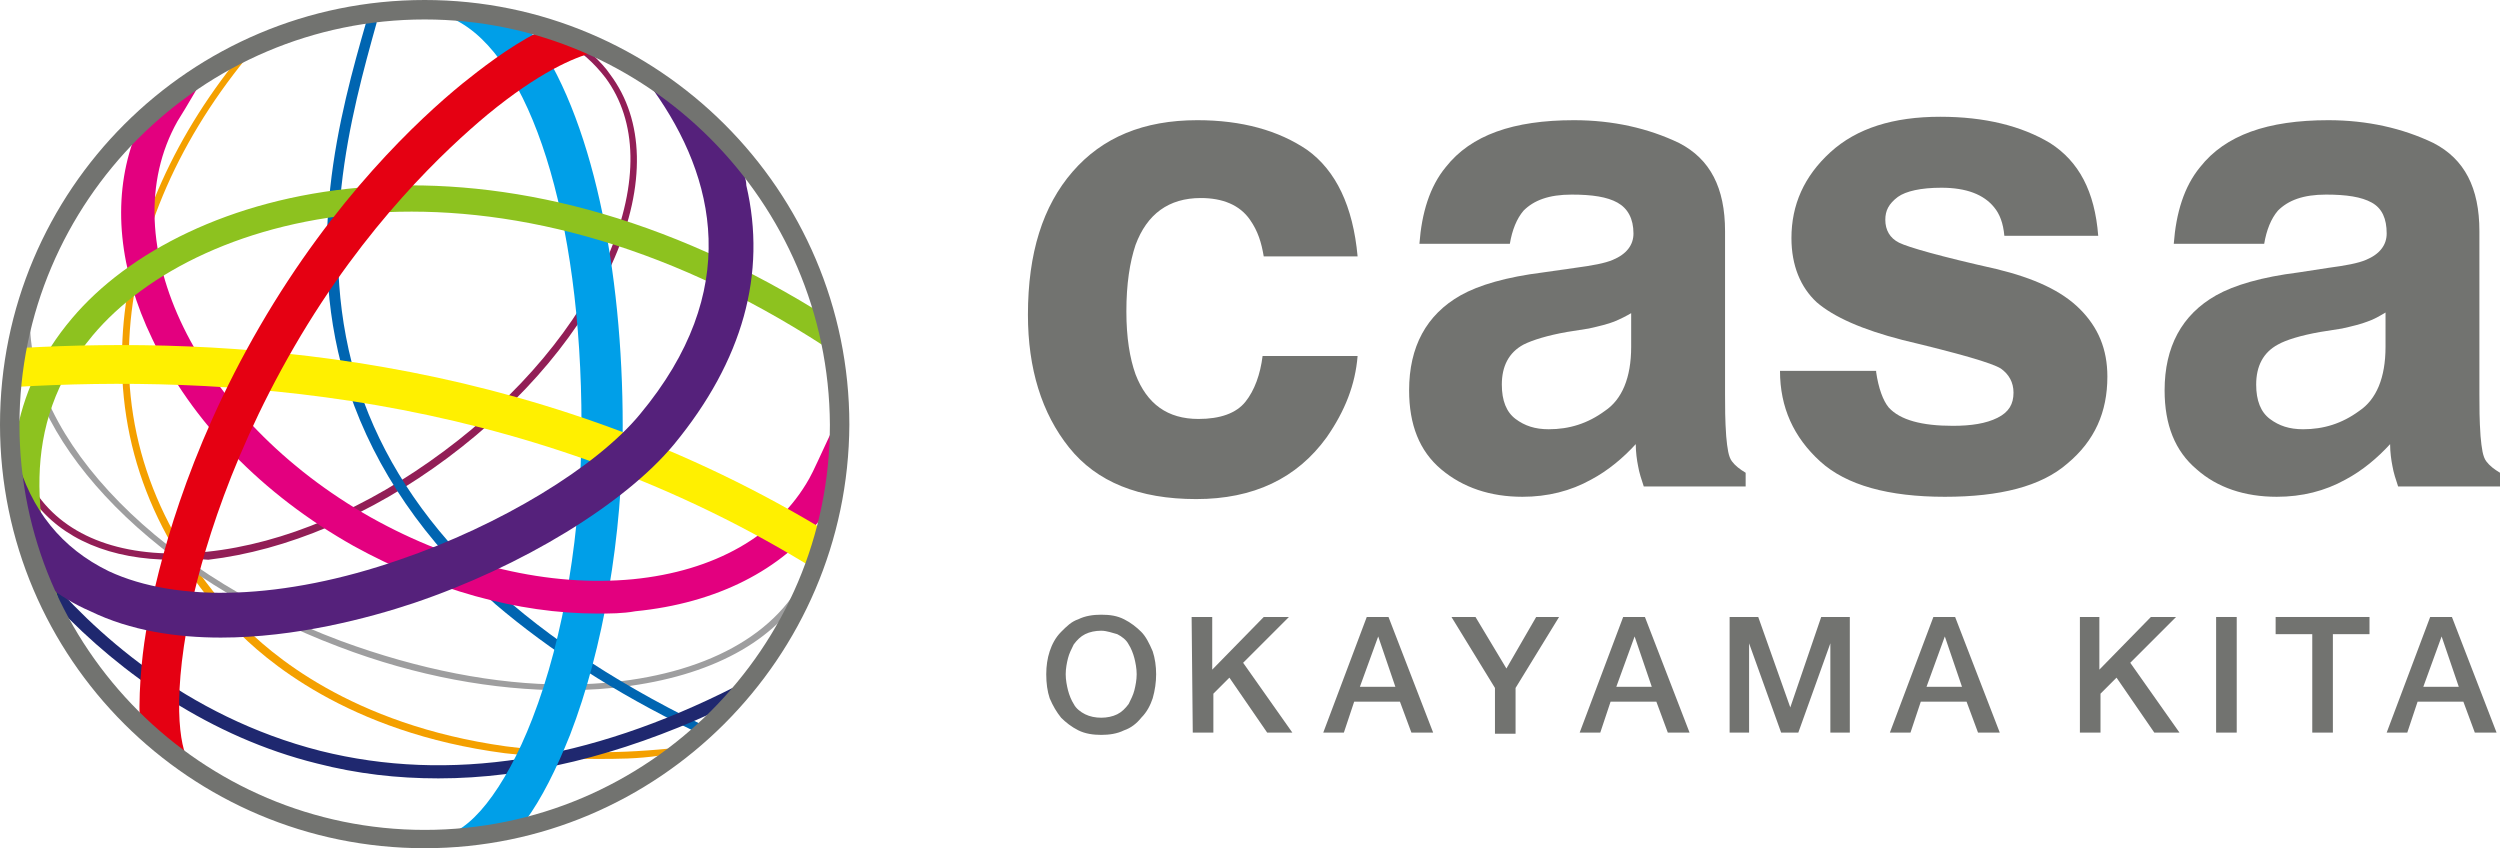 <?xml version="1.0" encoding="utf-8"?>
<!-- Generator: Adobe Illustrator 23.0.1, SVG Export Plug-In . SVG Version: 6.00 Build 0)  -->
<svg version="1.1" id="レイヤー_1" xmlns="http://www.w3.org/2000/svg" xmlns:xlink="http://www.w3.org/1999/xlink" x="0px"
	 y="0px" viewBox="0 0 218.4 74.1" style="enable-background:new 0 0 218.4 74.1;" xml:space="preserve">
<style type="text/css">
	.st0{fill:#F4A000;}
	.st1{fill:#9E9E9F;}
	.st2{fill:#921E56;}
	.st3{fill:#0065B1;}
	.st4{fill:#1F286F;}
	.st5{fill:#009FE8;}
	.st6{fill:#E3007F;}
	.st7{fill:#8DC21F;}
	.st8{fill:#FFF000;}
	.st9{fill:#E50012;}
	.st10{fill:#55217B;}
	.st11{fill:#727370;}
</style>
<g>
	<g>
		<path class="st0" d="M52.1,66.3c-2.8,0-5.4-0.2-8-0.5C30.3,64,23,57.5,20.5,54.9c-7-7.5-10.3-16-9.8-25.3c0.4-8.1,3.8-16.5,9.7-24
			l1.1-0.5c-6.2,7.6-9.8,16.2-10.2,24.5c-0.5,9.1,2.8,17.5,9.7,24.8c2.5,2.6,9.6,8.9,23.2,10.8c4.5,0.6,9.2,0.7,14.2,0.2L57.7,66
			C55.7,66.3,53.9,66.3,52.1,66.3"/>
		<path class="st1" d="M49.3,60.3c-6.1,0-12.9-1.2-19.7-3.8C13.7,50.5,2.6,39,2.1,29c0-0.4,0.6-2.2,0.6-2.2
			C1.6,37.1,12.9,49.7,29.8,56c6.8,2.5,13.5,3.8,19.5,3.8c9.2,0,16.7-2.8,20.2-8.1l-1.2,2.4C64.3,58.2,57.4,60.3,49.3,60.3"/>
		<path class="st2" d="M15.1,48.9c-5.4,0-9.7-1.8-12.2-5.2c-0.6-0.8-1-1.6-1.4-2.5v-2.1c0.3,1.6,1,3,1.9,4.3c2.8,3.8,8,5.5,14.7,4.8
			s14-3.8,20.7-8.8c6.6-4.9,11.7-11,14.4-17.2c2.6-6.2,2.5-11.6-0.3-15.4c-1-1.3-2.2-2.4-3.7-3.2l2.7,1.3c0.5,0.5,1,1,1.4,1.6
			c3,4,3.1,9.7,0.4,16C51,28.8,45.8,35,39.1,40S25,48.1,18.2,48.9C17.1,48.8,16.1,48.9,15.1,48.9"/>
		<path class="st3" d="M60.5,63.8c-6.8-3.3-12.5-7-17.2-11C37.1,47.3,32.8,41,30.5,34.2C26.4,21.8,29.7,9.9,32,1.9l0.9-0.1V2
			c-2.2,7.9-5.5,19.7-1.5,32c3.9,11.7,13.9,21.5,29.9,29.3C61.1,63.3,60.7,63.6,60.5,63.8"/>
		<path class="st4" d="M38.3,68c-3.6,0-7.1-0.4-10.6-1.3C18.4,64.4,10.6,58.9,5,53c-0.5-0.6-1-2.4-1.5-3.4c4.5,5.5,12.7,13,24.5,16
			c11.2,2.8,23.4,0.9,36.2-5.6c-0.4,0.6-1.4,1.7-1.8,2.2C54.1,66,46,68,38.3,68"/>
		<path class="st5" d="M38.4,73c2.5,0,5.7-4,8.1-10.2c2.8-7.2,4.3-16.5,4.3-25.7c0-18.2-4.5-32.2-11.1-35.4c0.3,0,2.5,0.2,3.7,0.4
			s2.9,0.6,2.9,0.6c5.5,7.3,8.1,21,8.1,34.5c0,9.6-1.7,19.5-4.6,27c-1.2,3-2.5,5.6-3.9,7.5C45.9,71.8,38.4,73,38.4,73"/>
		<path class="st6" d="M52.2,53.6c-7,0-14.4-2.1-21.3-5.9c-8-4.5-14.2-10.9-17.6-18.1c-2.9-6-3.5-12-1.7-17.2c0-0.1,1.5-1.6,2.6-2.6
			s3.1-2.2,3.1-2.2c-0.7,1.2-1.6,2.7-1.8,3c-5.9,10.5,1.7,26,16.9,34.6c7.5,4.2,15.6,6.1,22.9,5.4c7.1-0.7,12.6-3.8,15.4-8.8
			c0.3-0.5,1.1-2.3,1.9-4c0.1,3.2-0.5,7-0.8,7.4c-3.5,4.6-9.2,7.5-16.3,8.2C54.4,53.6,53.3,53.6,52.2,53.6"/>
		<path class="st7" d="M2.6,47.1c-0.3-1.4-1.5-7.5-1.2-9c0.6-3.5,2.1-7,4.9-10.3C16,16.3,42,9.1,71.3,27.1l0.8,3.2
			c-28.9-18.8-54.7-12.1-64-1c-6.6,7.9-5,16.8-2.4,25.1C5.6,54.4,2.9,48.5,2.6,47.1"/>
		<path class="st8" d="M70.5,49.3C45.2,33.9,18.6,32.8,1.4,33.8c0,0,0.3-3.4,0.4-3.4c17.5-1,44.1,0.3,69.7,15.6L70.5,49.3"/>
		<path class="st9" d="M12.2,62.9c-0.1-3.1,0.3-6.5,0.7-8.5c0.9-4.9,3.3-14.7,9.8-25.9S36.6,10.4,40.4,7.3c1.5-1.2,3.9-3.1,6.6-4.5
			c0.3-0.2,4.8,1.8,4.8,1.8C50.2,5,47.1,6.3,42.6,10c-3.6,3-10.7,9.6-16.9,20.3S17.1,50.4,16.3,55c-1.4,8-0.2,11.4,0.4,11.7
			L12.2,62.9"/>
		<path class="st10" d="M19.3,55.7c-3.9,0-7.9-0.6-11.4-2.3c-1.4-0.6-2.7-1.4-4-2.4c-0.1-0.1-2.2-7.8-2.5-11.2
			c1.3,4.8,4,8.1,8.1,10.1c6,2.8,15.3,2.5,25.4-1c8.8-3,17.2-8.1,21-12.7c9-10.8,6.6-20.7,1.2-28.3c0,0,1.8,1,4.1,3.2
			c2.2,2.1,3.7,3.9,3.8,4.1c0.1,0.3,0.2,0.7,0.2,1c1.8,7.7-0.3,15.3-6.3,22.6C54.6,44,45.6,49.5,36.1,52.7
			C32.2,54,25.8,55.7,19.3,55.7"/>
		<path class="st11" d="M37.1,1.7C17.6,1.7,1.7,17.6,1.7,37.1s15.9,35.4,35.4,35.4s35.4-15.9,35.4-35.4C72.4,17.6,56.5,1.7,37.1,1.7
			z M37.1,74.1C16.6,74.1,0,57.5,0,37.1C0,16.6,16.6,0,37.1,0c20.4,0,37.1,16.6,37.1,37.1C74.1,57.5,57.5,74.1,37.1,74.1"/>
	</g>
	<g>
		<g>
			<path class="st11" d="M110.4,22.4c-0.2-1.2-0.5-2.2-1.2-3.2c-0.9-1.3-2.4-1.9-4.3-1.9c-2.8,0-4.7,1.4-5.7,4.1
				c-0.5,1.5-0.8,3.4-0.8,5.8c0,2.3,0.3,4.1,0.8,5.5c1,2.6,2.8,3.9,5.5,3.9c1.9,0,3.3-0.5,4.1-1.5c0.8-1,1.3-2.4,1.5-4h8.3
				c-0.2,2.5-1.1,4.8-2.7,7.1c-2.6,3.6-6.4,5.4-11.4,5.4s-8.7-1.5-11.1-4.5s-3.6-6.9-3.6-11.6c0-5.4,1.3-9.5,3.9-12.5
				s6.2-4.5,10.9-4.5c3.9,0,7.1,0.9,9.6,2.6c2.5,1.8,4,4.9,4.4,9.3L110.4,22.4"/>
			<path class="st11" d="M142.6,27.3c-0.5,0.3-1.1,0.6-1.6,0.8c-0.5,0.2-1.3,0.4-2.2,0.6l-1.9,0.3c-1.7,0.3-3,0.7-3.8,1.1
				c-1.3,0.7-1.9,1.9-1.9,3.5c0,1.4,0.4,2.4,1.2,3s1.7,0.9,2.9,0.9c1.8,0,3.4-0.5,4.9-1.6c1.5-1,2.3-2.9,2.3-5.6v-3
				C142.5,27.3,142.6,27.3,142.6,27.3z M137.6,23.4c1.5-0.2,2.6-0.4,3.3-0.7c1.2-0.5,1.8-1.3,1.8-2.3c0-1.3-0.5-2.2-1.4-2.7
				s-2.2-0.7-4-0.7c-2,0-3.3,0.5-4.2,1.4c-0.6,0.7-1,1.7-1.2,2.9H124c0.2-2.7,0.9-5,2.3-6.7c2.2-2.8,5.9-4.1,11.2-4.1
				c3.4,0,6.5,0.7,9.2,2c2.7,1.4,4,3.9,4,7.7v14.3c0,1,0,2.2,0.1,3.6c0.1,1.1,0.2,1.8,0.5,2.2s0.7,0.7,1.2,1v1.2h-8.9
				c-0.2-0.6-0.4-1.2-0.5-1.8c-0.1-0.5-0.2-1.2-0.2-1.9c-1.1,1.2-2.4,2.3-3.9,3.1c-1.8,1-3.8,1.5-6,1.5c-2.8,0-5.2-0.8-7.1-2.4
				c-1.9-1.6-2.8-3.9-2.8-6.9c0-3.8,1.5-6.6,4.5-8.3c1.6-0.9,4-1.6,7.2-2L137.6,23.4"/>
			<path class="st11" d="M163.9,32.5c0.2,1.4,0.6,2.5,1.1,3.1c1,1.1,2.9,1.6,5.6,1.6c1.6,0,2.9-0.2,3.9-0.7s1.4-1.2,1.4-2.2
				c0-0.9-0.4-1.6-1.1-2.1c-0.8-0.5-3.6-1.3-8.6-2.5c-3.5-0.9-6-2-7.5-3.3c-1.4-1.3-2.2-3.2-2.2-5.6c0-2.9,1.1-5.4,3.4-7.5
				c2.3-2.1,5.5-3.1,9.6-3.1c3.9,0,7.1,0.8,9.6,2.3c2.5,1.6,3.9,4.2,4.2,8.1h-8.2c-0.1-1.1-0.4-1.9-0.9-2.5
				c-0.9-1.1-2.4-1.7-4.6-1.7c-1.8,0-3.1,0.3-3.8,0.8c-0.8,0.6-1.1,1.2-1.1,2c0,0.9,0.4,1.6,1.2,2s3.6,1.2,8.5,2.3
				c3.3,0.8,5.7,1.9,7.3,3.5s2.4,3.5,2.4,5.9c0,3.1-1.1,5.6-3.5,7.6c-2.3,2-5.9,2.9-10.7,2.9c-4.9,0-8.6-1-10.9-3.1
				c-2.3-2.1-3.5-4.7-3.5-7.9h8.4"/>
			<path class="st11" d="M208.4,27.3c-0.5,0.3-1,0.6-1.6,0.8c-0.5,0.2-1.3,0.4-2.2,0.6l-1.9,0.3c-1.7,0.3-3,0.7-3.7,1.1
				c-1.3,0.7-1.9,1.9-1.9,3.5c0,1.4,0.4,2.4,1.2,3s1.7,0.9,2.9,0.9c1.8,0,3.4-0.5,4.9-1.6c1.5-1,2.3-2.9,2.3-5.6V27.3z M203.4,23.4
				c1.5-0.2,2.6-0.4,3.3-0.7c1.2-0.5,1.8-1.3,1.8-2.3c0-1.3-0.4-2.2-1.3-2.7c-0.9-0.5-2.2-0.7-4-0.7c-2,0-3.3,0.5-4.2,1.4
				c-0.6,0.7-1,1.7-1.2,2.9h-7.9c0.2-2.7,0.9-5,2.3-6.7c2.2-2.8,5.9-4.1,11.2-4.1c3.4,0,6.5,0.7,9.2,2c2.7,1.4,4,3.9,4,7.7v14.3
				c0,1,0,2.2,0.1,3.6c0.1,1.1,0.2,1.8,0.5,2.2s0.7,0.7,1.2,1v1.2h-8.9c-0.2-0.6-0.4-1.2-0.5-1.8c-0.1-0.5-0.2-1.2-0.2-1.9
				c-1.1,1.2-2.4,2.3-3.9,3.1c-1.8,1-3.8,1.5-6,1.5c-2.8,0-5.2-0.8-7-2.4c-1.9-1.6-2.8-3.9-2.8-6.9c0-3.8,1.5-6.6,4.5-8.3
				c1.6-0.9,4-1.6,7.2-2L203.4,23.4"/>
		</g>
	</g>
	<g>
		<path class="st11" d="M96.2,53.7c0.8,0,1.4,0.1,2,0.4c0.6,0.3,1.1,0.7,1.5,1.1s0.7,1,1,1.7c0.2,0.6,0.3,1.3,0.3,2
			s-0.1,1.4-0.3,2.1c-0.2,0.6-0.5,1.2-1,1.7c-0.4,0.5-0.9,0.9-1.5,1.1c-0.6,0.3-1.3,0.4-2,0.4s-1.4-0.1-2-0.4
			c-0.6-0.3-1.1-0.7-1.5-1.1c-0.4-0.5-0.7-1-1-1.7c-0.2-0.6-0.3-1.3-0.3-2.1c0-0.7,0.1-1.4,0.3-2c0.2-0.6,0.5-1.2,1-1.7
			s0.9-0.9,1.5-1.1C94.8,53.8,95.5,53.7,96.2,53.7z M96.2,55.1c-0.5,0-1,0.1-1.4,0.3s-0.7,0.5-1,0.9c-0.2,0.4-0.4,0.8-0.5,1.2
			s-0.2,0.9-0.2,1.4s0.1,1,0.2,1.4s0.3,0.9,0.5,1.2c0.2,0.4,0.6,0.7,1,0.9s0.9,0.3,1.4,0.3s1-0.1,1.4-0.3s0.7-0.5,1-0.9
			c0.2-0.4,0.4-0.8,0.5-1.2s0.2-0.9,0.2-1.4s-0.1-1-0.2-1.4s-0.3-0.9-0.5-1.2c-0.2-0.4-0.6-0.7-1-0.9C97.2,55.3,96.7,55.1,96.2,55.1
			z"/>
		<path class="st11" d="M104.1,53.9h1.8v4.6l4.5-4.6h2.2l-4,4l4.3,6.1h-2.2l-3.3-4.8l-1.4,1.4V64h-1.8L104.1,53.9L104.1,53.9z"/>
		<path class="st11" d="M119.4,53.9h1.9l3.9,10.1h-1.9l-1-2.7h-4l-0.9,2.7h-1.8L119.4,53.9z M118.8,60h3.1l-1.5-4.4l0,0L118.8,60z"
			/>
		<path class="st11" d="M130.6,60.1l-3.8-6.2h2.1l2.7,4.5l2.6-4.5h2l-3.8,6.2v4h-1.8V60.1z"/>
		<path class="st11" d="M141.8,53.9h1.9l3.9,10.1h-1.9l-1-2.7h-4l-0.9,2.7H138L141.8,53.9z M141.2,60h3.1l-1.5-4.4l0,0L141.2,60z"/>
		<path class="st11" d="M151.1,53.9h2.5l2.8,7.9l0,0l2.7-7.9h2.5V64h-1.7v-7.8l0,0l-2.8,7.8h-1.5l-2.8-7.8l0,0V64h-1.7V53.9z"/>
		<path class="st11" d="M168.9,53.9h1.9l3.9,10.1h-1.9l-1-2.7h-4l-0.9,2.7h-1.8L168.9,53.9z M168.3,60h3.1l-1.5-4.4l0,0L168.3,60z"
			/>
		<path class="st11" d="M181.6,53.9h1.8v4.6l4.5-4.6h2.2l-4,4l4.3,6.1h-2.2l-3.3-4.8l-1.4,1.4V64h-1.8V53.9H181.6z"/>
		<path class="st11" d="M193.6,53.9h1.8V64h-1.8V53.9z"/>
		<path class="st11" d="M198.8,53.9h8.2v1.5h-3.2V64H202v-8.6h-3.2V53.9z"/>
		<path class="st11" d="M212.3,53.9h1.9l3.9,10.1h-1.9l-1-2.7h-4l-0.9,2.7h-1.8L212.3,53.9z M211.7,60h3.1l-1.5-4.4l0,0L211.7,60z"
			/>
	</g>
</g>
</svg>
